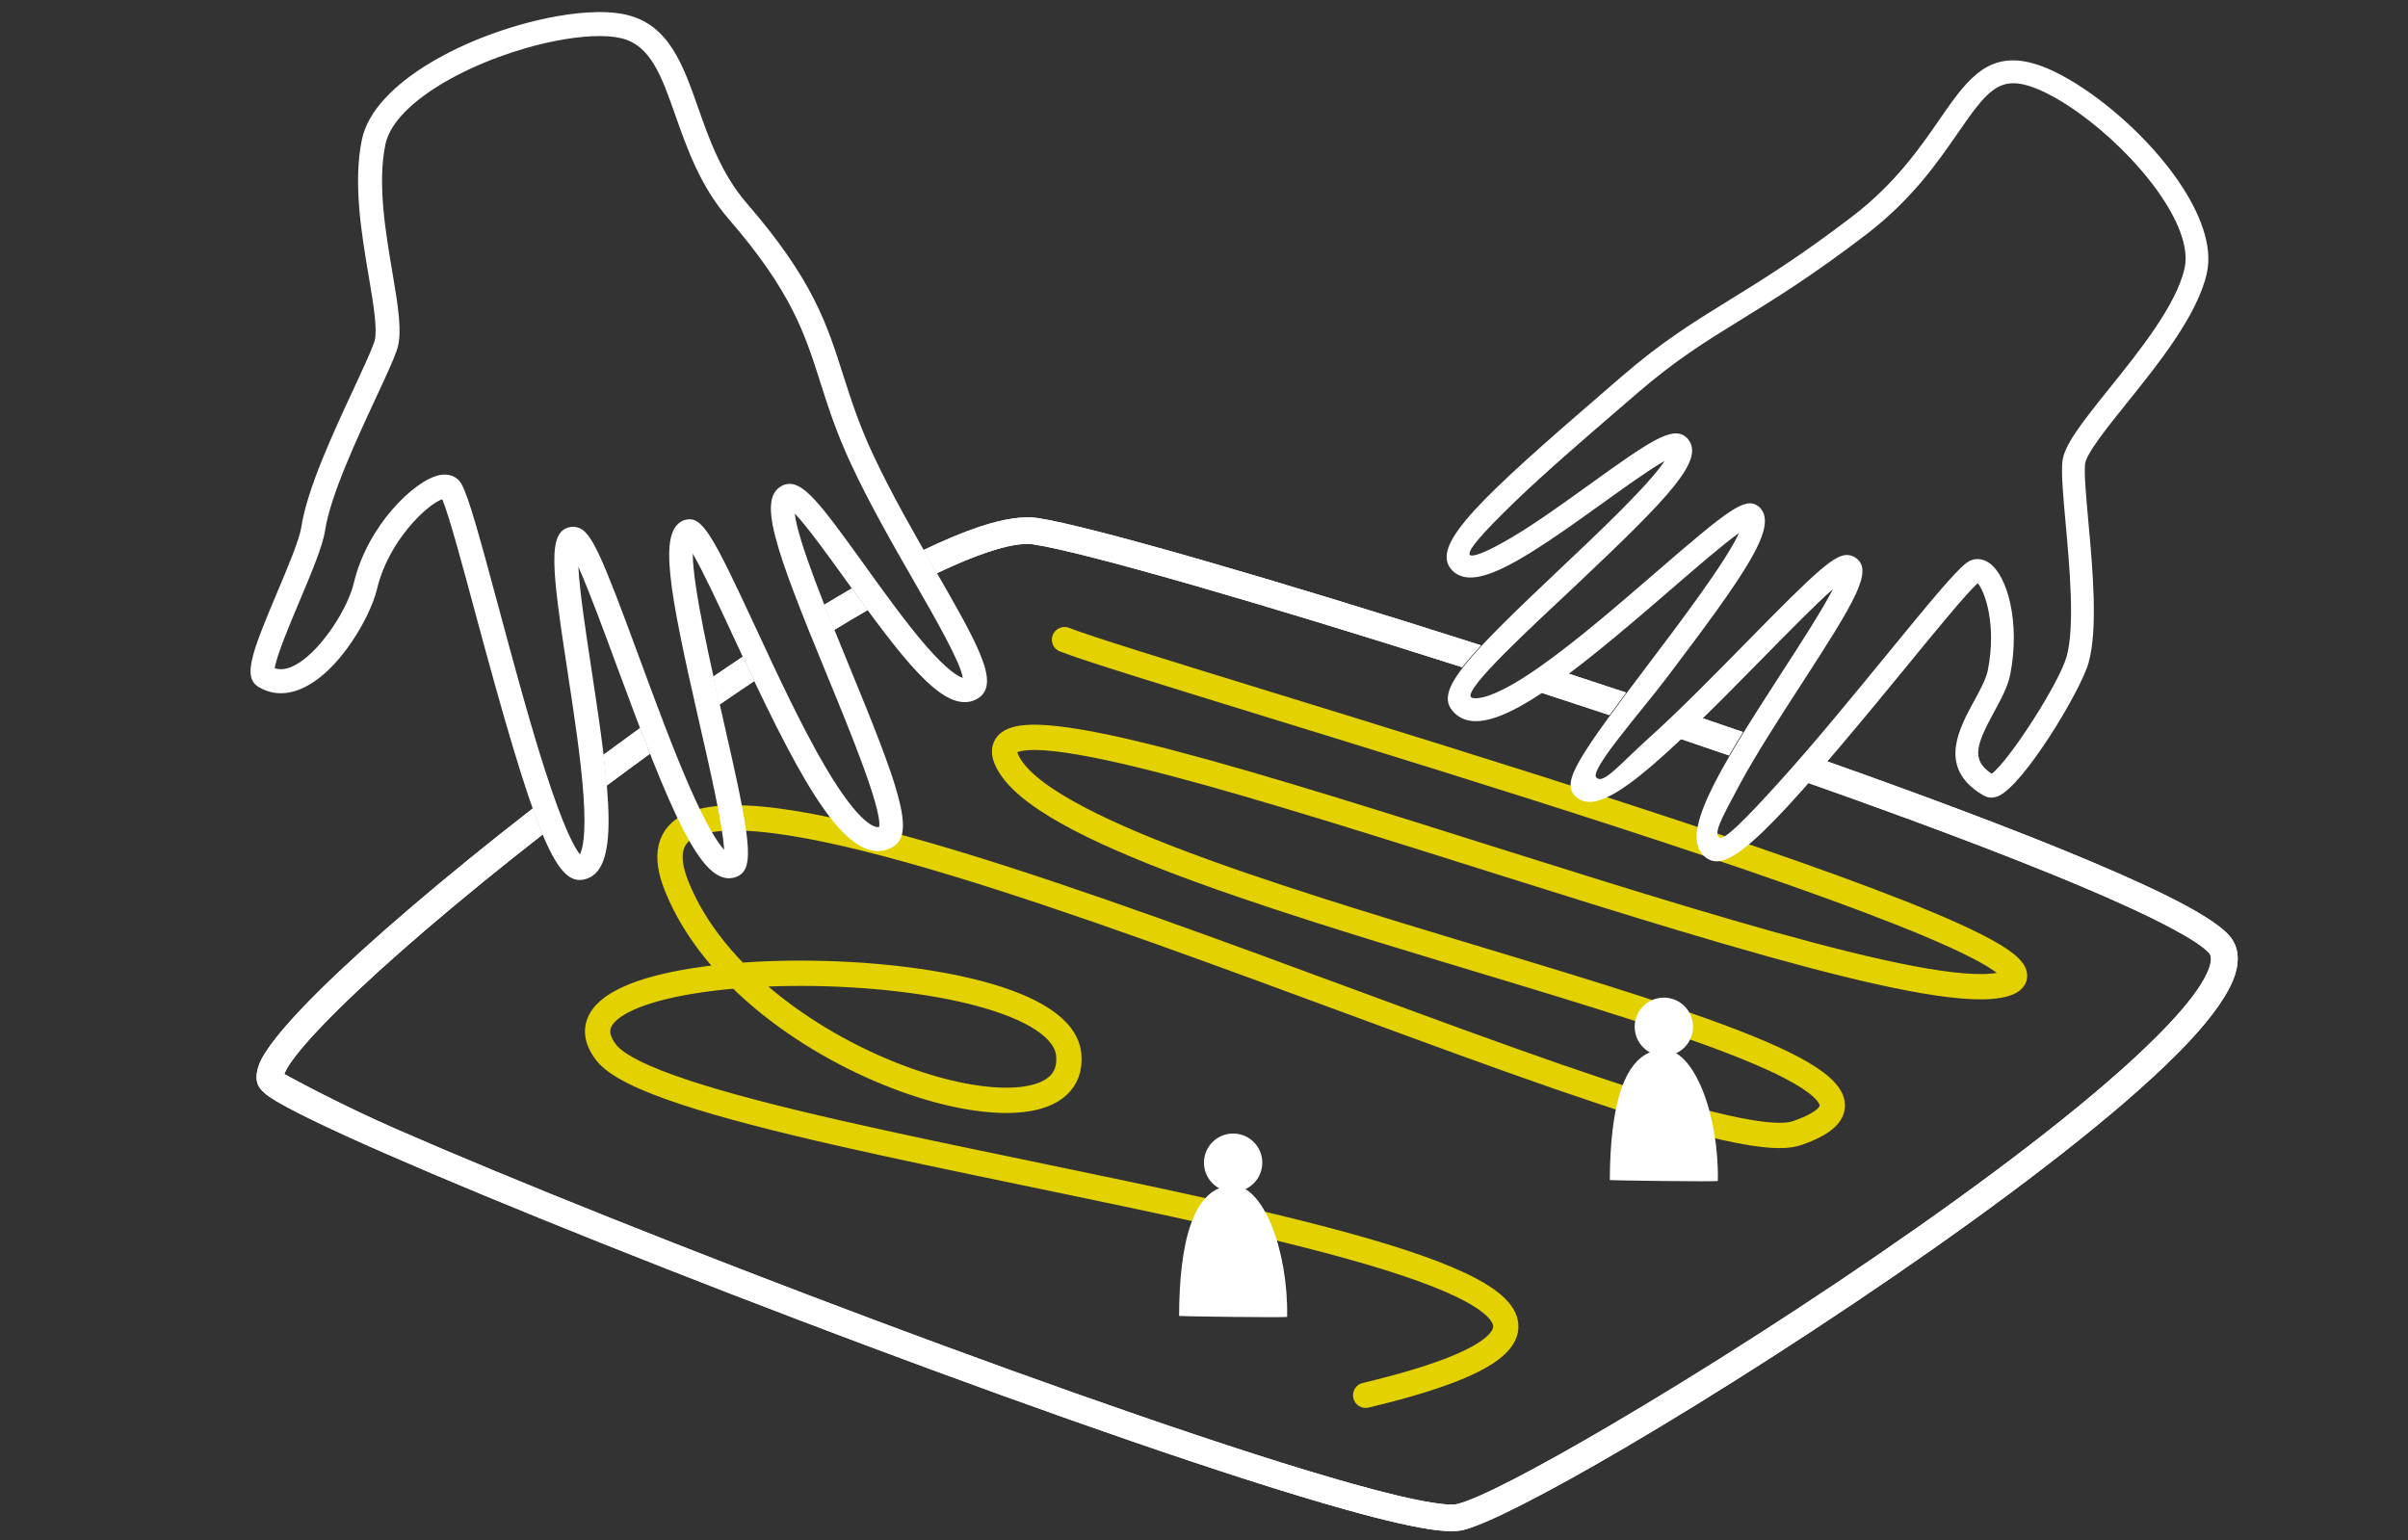 <?xml version="1.0" encoding="UTF-8" standalone="no"?>
<!DOCTYPE svg PUBLIC "-//W3C//DTD SVG 1.1//EN" "http://www.w3.org/Graphics/SVG/1.1/DTD/svg11.dtd">
<svg width="100%" height="100%" viewBox="0 0 333 213" version="1.1" xmlns="http://www.w3.org/2000/svg" xmlns:xlink="http://www.w3.org/1999/xlink" xml:space="preserve" xmlns:serif="http://www.serif.com/" style="fill-rule:evenodd;clip-rule:evenodd;stroke-linecap:round;stroke-linejoin:round;stroke-miterlimit:1.5;">
    <rect x="0" y="0" width="333" height="213" fill="#333333" stroke="none"/>
    <g id="Ebene_2">
        <g transform="matrix(1.054,0,0,1.054,-0.309,-47.81)">
            <path d="M139.963,129.296C152.447,134.169 282.199,170.971 262.602,174.643C243.005,178.314 121.17,128.04 132.889,146.005C144.607,163.969 265.725,183.946 236.028,194.056C220.16,199.459 75.485,128.106 89.102,161.719C98.752,185.542 141.86,197.911 140.511,183.752C139.162,169.594 69.098,169.522 79.819,183.456C90.541,197.39 251.232,211.321 179.477,228.443" style="fill:none;stroke:rgb(228,209,0);stroke-width:3.32px;"/>
        </g>
        <g transform="matrix(1.034,-0.207,-0.207,-1.034,116.466,30.642)">
            <path d="M0,-48.195C-1.757,-42.96 -3.749,-37.026 -5.115,-31.376C-6.197,-26.902 -6.584,-23.418 -6.959,-20.05C-7.696,-13.407 -8.333,-7.672 -14.541,3.268C-17.331,8.184 -18.067,13.379 -18.717,17.96C-19.482,23.356 -20.086,27.618 -23.714,29.276C-25.596,30.137 -28.666,30.611 -32.358,30.611C-42.266,30.611 -54.411,27.193 -56.758,21.668C-58.795,16.877 -58.988,10.37 -59.145,5.142C-59.28,0.566 -59.389,-3.052 -60.574,-5.065C-61.336,-6.361 -62.755,-8.296 -64.551,-10.745C-68.064,-15.533 -72.877,-22.093 -74.457,-26.437C-75.163,-28.376 -77.305,-31.532 -79.571,-34.873C-81.344,-37.485 -83.941,-41.311 -84.469,-42.831C-84.074,-43.064 -83.63,-43.176 -83.12,-43.176C-79.446,-43.176 -73.75,-37.507 -72.123,-33.946C-68.906,-26.911 -61.678,-22.243 -58.308,-22.243C-57.036,-22.243 -56.069,-22.869 -55.719,-23.919C-55.119,-25.717 -54.737,-31.201 -54.113,-40.738C-53.644,-47.907 -53.112,-56.031 -52.36,-62.718C-51.414,-71.139 -50.465,-73.798 -50.012,-74.622C-49.604,-74.125 -48.72,-72.465 -48.033,-67.071C-47.434,-62.374 -47.165,-56.53 -46.904,-50.88C-46.269,-37.065 -45.896,-32.286 -42.878,-32.286C-42.557,-32.286 -42.239,-32.36 -41.934,-32.505C-40.228,-33.312 -39.542,-36.669 -37.347,-50.677C-36.396,-56.745 -35.318,-63.622 -34.117,-69.049C-32.921,-74.455 -31.944,-76.773 -31.359,-77.759C-30.891,-74.736 -31.106,-66.871 -31.27,-60.899C-31.767,-42.719 -31.63,-35.231 -28.214,-34.372C-28.064,-34.335 -27.91,-34.315 -27.755,-34.315C-25.56,-34.315 -24.751,-36.872 -21.6,-49.918C-20.021,-56.455 -18.23,-63.864 -16.208,-69.691C-13.196,-78.365 -11.241,-78.807 -10.88,-78.807C-10.864,-78.807 -10.847,-78.805 -10.83,-78.805C-9.985,-76.566 -12.178,-65.36 -13.643,-57.874C-17.107,-40.173 -18.078,-33.389 -14.486,-32.411C-14.311,-32.363 -14.131,-32.338 -13.949,-32.338C-11.713,-32.338 -10.148,-35.534 -5.955,-44.786C-4.13,-48.808 -2.061,-53.369 -0.118,-56.772C2.017,-60.508 3.243,-61.512 3.759,-61.782C3.882,-59.764 1.744,-53.39 0,-48.195M5.105,-64.841C4.764,-64.964 4.407,-65.024 4.044,-65.024C0.059,-65.024 -3.474,-57.87 -8.819,-46.083C-10.357,-42.695 -12.351,-38.299 -13.613,-36.331C-13.946,-39.943 -11.94,-50.196 -10.556,-57.271C-7.281,-74.007 -6.337,-80.445 -9.451,-81.674C-9.917,-81.857 -10.399,-81.952 -10.88,-81.952C-16.649,-81.952 -20.23,-68.98 -24.657,-50.657C-25.72,-46.258 -26.888,-41.422 -27.765,-38.864C-28.611,-43.07 -28.314,-53.907 -28.125,-60.809C-27.68,-77.078 -27.832,-80.939 -30.345,-81.519C-30.544,-81.565 -30.748,-81.589 -30.95,-81.589C-35.221,-81.589 -37.215,-71.844 -40.455,-51.164C-41.199,-46.415 -42.074,-40.836 -42.817,-37.612C-43.295,-40.874 -43.557,-46.549 -43.761,-51.024C-44.531,-67.728 -45.251,-77.965 -50.195,-77.965L-50.298,-77.965C-53.948,-77.843 -55.313,-70.576 -57.252,-40.944C-57.699,-34.102 -58.125,-27.612 -58.577,-25.411C-60.752,-25.719 -66.62,-29.477 -69.261,-35.255C-70.98,-39.012 -77.428,-46.325 -83.12,-46.325C-84.631,-46.325 -85.946,-45.818 -87.032,-44.823C-88.867,-43.141 -86.988,-40.197 -82.174,-33.105C-80.114,-30.072 -77.985,-26.933 -77.413,-25.36C-75.678,-20.595 -70.915,-14.102 -67.088,-8.885C-65.413,-6.601 -63.967,-4.63 -63.285,-3.471C-62.509,-2.151 -62.402,1.436 -62.289,5.236C-62.125,10.727 -61.921,17.564 -59.653,22.9C-56.656,29.95 -43.353,33.757 -32.358,33.757C-29.433,33.757 -25.333,33.476 -22.406,32.138C-17.213,29.766 -16.431,24.245 -15.602,18.403C-14.992,14.096 -14.3,9.216 -11.806,4.82C-5.278,-6.68 -4.607,-12.716 -3.832,-19.704C-3.469,-22.973 -3.094,-26.356 -2.059,-30.637C-0.723,-36.154 1.245,-42.018 2.981,-47.193C6.654,-58.136 8.499,-63.631 5.105,-64.841" style="fill:white;fill-rule:nonzero;"/>
        </g>
        <g transform="matrix(-0.625,-0.849,-0.849,0.625,307.836,64.259)">
            <path d="M0,82.528C-0.663,82.33 -0.248,78.993 1.389,71.064C2.683,64.798 4.599,57.299 6.29,50.684C8.54,41.881 9.813,36.812 9.801,35.009C9.795,33.901 9.117,33.02 7.99,32.652C5.248,31.756 -0.64,33.964 -5.365,39.093C-6.498,40.321 -7.314,42.071 -8.104,43.763C-10.165,48.17 -11.358,49.934 -14.431,48.792C-14.433,45.971 -10.116,34.621 -7.874,31.757C-5.355,28.547 1.341,24.493 6.231,21.533C9.318,19.667 11.757,18.193 12.988,17.104C14.608,15.674 15.569,12.272 17.131,6.382C18.732,0.341 20.725,-7.177 23.977,-10.9C27.727,-15.199 39.712,-14.704 48.665,-11.781C52,-10.692 54.634,-9.357 56.084,-8.024C58.589,-5.716 57.843,-3.142 55.915,2.458C54.365,6.96 52.438,12.565 52.296,20.089C52.126,28.934 52.607,34.772 53.028,39.923C53.473,45.337 53.854,50.012 53.33,56.682L53.093,59.775C52.605,66.083 52.103,72.606 51.406,77.842C50.534,84.412 49.872,86.858 49.285,86.891C48.865,86.915 48.284,85.337 47.855,81.107C47.489,77.494 47.441,72.857 47.399,68.766C47.294,59.028 47.153,55.626 45.061,54.943C44.897,54.89 44.729,54.86 44.559,54.85C41.024,54.676 39.9,61.091 37.806,78.112C36.922,85.309 35.608,98.057 34.125,97.842C33.941,97.815 32.163,96.761 32.003,88.034C31.892,82.171 32.462,74.946 32.962,68.573C33.965,55.855 33.988,53.305 32.004,52.657C31.864,52.612 31.721,52.583 31.573,52.573C28.231,52.342 25.898,59.069 20.984,75.642C19.371,81.088 17.261,90.981 15.928,90.854C14.589,90.726 15.491,87.404 16.007,82.169C16.522,76.909 17.577,70.376 18.508,64.612C20.658,51.307 21.029,48.071 19.728,46.838C19.494,46.617 19.228,46.456 18.936,46.361C16.21,45.471 14.462,49.678 9.813,61.975C7.911,67.007 5.94,72.208 4.016,76.276C1.778,80.995 0.916,82.802 0,82.528ZM12.61,63.033C14.114,59.049 16.025,53.999 17.422,51.193C17.143,54.325 16.286,59.625 15.556,64.135C12.382,83.78 11.31,93.174 15.17,94.435C15.351,94.494 15.543,94.533 15.736,94.549C18.179,94.767 19.454,91.323 23.852,76.491C25.72,70.196 28.647,60.318 30.651,56.766C30.69,59.336 30.318,64.05 29.982,68.338C28.577,86.204 27.984,98.982 33.197,100.684C33.633,100.826 34.094,100.883 34.571,100.856C37.748,100.664 38.796,94.565 40.774,78.477C41.58,71.917 42.735,62.519 44.046,59.018C44.328,61.314 44.373,65.513 44.408,68.797C44.538,81.11 44.878,88.673 48.486,89.851C48.804,89.955 49.14,90.004 49.476,89.993C53.382,89.886 54.437,81.23 56.073,60.004L56.313,56.916C56.854,50.006 56.462,45.22 56.009,39.678C55.593,34.599 55.121,28.841 55.285,20.146C55.418,13.091 57.262,7.736 58.743,3.431C60.65,-2.114 62.16,-6.492 58.109,-10.223C55.857,-12.296 52.235,-13.76 49.593,-14.623C39.657,-17.868 26.513,-18.355 21.722,-12.868C18.014,-8.618 15.921,-0.725 14.241,5.616C13.202,9.528 12.028,13.963 11.011,14.863C9.977,15.773 7.408,17.33 4.684,18.975C-0.686,22.226 -7.372,26.271 -10.229,29.912C-12.605,32.948 -18.164,46.359 -17.301,49.861C-17.075,50.78 -16.491,51.163 -16.165,51.31C-15.802,51.473 -15.446,51.611 -15.101,51.724C-9.396,53.587 -7.085,48.64 -5.395,45.028C-4.67,43.475 -3.985,42.007 -3.168,41.119C0.907,36.695 5.3,35.341 6.786,35.449C6.57,37.513 5.025,43.565 3.394,49.942C-3.598,77.294 -4.51,84.261 -1.246,85.448L-1.153,85.48C3.313,86.939 6.986,77.9 12.61,63.033" style="fill:white;fill-rule:nonzero;"/>
        </g>
        <g transform="matrix(1.054,0,0,1.054,-0.309,-47.81)">
            <path d="M239.946,145.238C246.005,147.381 251.831,149.497 257.258,151.537C269.983,156.321 280.525,160.696 286.766,164.022C289.654,165.562 291.667,166.927 292.668,168C293.888,169.308 294.23,171.077 293.533,173.27C292.779,175.643 290.64,178.7 287.375,182.169C273.153,197.278 237.096,221.469 213.441,235.35C203.126,241.403 195.109,245.487 192.18,246.145C191.48,246.302 190.413,246.329 189.016,246.174C186.287,245.872 182.051,244.903 176.701,243.403C146.764,235.015 81.132,209.974 50.867,196.718C43.164,193.345 37.72,190.705 35.648,189.284C34.71,188.641 34.265,188.022 34.125,187.664C33.833,186.922 33.864,185.758 34.624,184.308C35.692,182.271 38.358,179.131 42.227,175.31C48.809,168.81 58.935,160.185 70.187,151.447C70.646,152.738 71.079,153.87 71.494,154.858C60.701,163.277 51.03,171.535 44.687,177.8C41.637,180.812 39.371,183.338 38.171,185.18C37.937,185.54 37.724,185.985 37.589,186.291C39.114,187.129 45.178,190.405 52.271,193.512C82.426,206.72 147.817,231.675 177.645,240.033C182.044,241.266 185.655,242.135 188.246,242.539C189.706,242.767 190.78,242.872 191.413,242.73C194.21,242.102 201.82,238.112 211.67,232.332C235.066,218.602 270.759,194.715 284.827,179.77C287.197,177.252 288.936,175.018 289.824,173.142C290.111,172.535 290.303,171.98 290.366,171.475C290.419,171.045 290.373,170.671 290.109,170.388C289.27,169.488 287.542,168.402 285.119,167.111C278.967,163.832 268.571,159.529 256.027,154.813C250.231,152.634 243.979,150.368 237.477,148.077C238.254,147.197 239.075,146.252 239.946,145.238ZM84.264,140.897C84.714,142.072 85.15,143.194 85.573,144.264C83.671,145.643 81.774,147.04 79.894,148.445C79.787,147.185 79.644,145.837 79.472,144.403C81.062,143.225 82.661,142.055 84.264,140.897ZM224.592,139.917C225.36,140.179 226.128,140.441 226.896,140.703L228.974,141.415C228.316,142.484 227.701,143.506 227.133,144.481C225.024,143.757 222.9,143.033 220.763,142.31C221.66,141.464 222.605,140.554 223.6,139.581L224.592,139.917ZM206.028,133.729C208.558,134.556 211.097,135.392 213.636,136.236C212.835,137.307 212.107,138.289 211.45,139.191C208.455,138.198 205.463,137.215 202.489,136.246C203.608,135.503 204.789,134.66 206.028,133.729ZM97.739,131.533C98.249,132.624 98.752,133.69 99.247,134.73C97.745,135.732 96.231,136.759 94.712,137.804L94.499,136.869C94.391,136.389 94.283,135.909 94.174,135.429L93.885,134.132C95.177,133.25 96.462,132.383 97.739,131.533ZM192.13,132.909C165.713,124.488 142.615,117.824 135.918,116.795C134.448,116.569 132.431,116.971 129.972,117.783C127.962,118.447 125.692,119.394 123.216,120.578L122.94,120.096C122.46,119.261 121.969,118.406 121.473,117.535C124.194,116.225 126.684,115.183 128.875,114.459C131.999,113.428 134.582,113.049 136.45,113.336C143.322,114.391 167.369,121.336 194.607,130.037C193.609,131.109 192.785,132.06 192.13,132.909ZM112.052,122.573C112.767,123.564 113.457,124.513 114.124,125.418C112.699,126.24 111.24,127.106 109.751,128.012C109.312,126.927 108.868,125.819 108.434,124.718C109.661,123.975 110.868,123.259 112.052,122.573Z" style="fill:white;"/>
        </g>
        <g transform="matrix(1.054,0,0,1.054,-0.309,-47.81)">
            <path d="M239.946,145.238C246.005,147.381 251.831,149.497 257.258,151.537C269.983,156.321 280.525,160.696 286.766,164.022C289.654,165.562 291.667,166.927 292.668,168C293.888,169.308 294.23,171.077 293.533,173.27C292.779,175.643 290.64,178.7 287.375,182.169C273.153,197.278 237.096,221.469 213.441,235.35C203.126,241.403 195.109,245.487 192.18,246.145C191.48,246.302 190.413,246.329 189.016,246.174C186.287,245.872 182.051,244.903 176.701,243.403C146.764,235.015 81.132,209.974 50.867,196.718C43.164,193.345 37.72,190.705 35.648,189.284C34.71,188.641 34.265,188.022 34.125,187.664C33.833,186.922 33.864,185.758 34.624,184.308C35.692,182.271 38.358,179.131 42.227,175.31C48.809,168.81 58.935,160.185 70.187,151.447C70.646,152.738 71.079,153.87 71.494,154.858C60.701,163.277 51.03,171.535 44.687,177.8C41.637,180.812 39.371,183.338 38.171,185.18C37.937,185.54 37.724,185.985 37.589,186.291C39.114,187.129 45.178,190.405 52.271,193.512C82.426,206.72 147.817,231.675 177.645,240.033C182.044,241.266 185.655,242.135 188.246,242.539C189.706,242.767 190.78,242.872 191.413,242.73C194.21,242.102 201.82,238.112 211.67,232.332C235.066,218.602 270.759,194.715 284.827,179.77C287.197,177.252 288.936,175.018 289.824,173.142C290.111,172.535 290.303,171.98 290.366,171.475C290.419,171.045 290.373,170.671 290.109,170.388C289.27,169.488 287.542,168.402 285.119,167.111C278.967,163.832 268.571,159.529 256.027,154.813C250.231,152.634 243.979,150.368 237.477,148.077C238.254,147.197 239.075,146.252 239.946,145.238ZM84.264,140.897C84.714,142.072 85.15,143.194 85.573,144.264C83.671,145.643 81.774,147.04 79.894,148.445C79.787,147.185 79.644,145.837 79.472,144.403C81.062,143.225 82.661,142.055 84.264,140.897ZM224.592,139.917C225.36,140.179 226.128,140.441 226.896,140.703L228.974,141.415C228.316,142.484 227.701,143.506 227.133,144.481C225.024,143.757 222.9,143.033 220.763,142.31C221.66,141.464 222.605,140.554 223.6,139.581L224.592,139.917ZM206.028,133.729C208.558,134.556 211.097,135.392 213.636,136.236C212.835,137.307 212.107,138.289 211.45,139.191C208.455,138.198 205.463,137.215 202.489,136.246C203.608,135.503 204.789,134.66 206.028,133.729ZM97.739,131.533C98.249,132.624 98.752,133.69 99.247,134.73C97.745,135.732 96.231,136.759 94.712,137.804L94.499,136.869C94.391,136.389 94.283,135.909 94.174,135.429L93.885,134.132C95.177,133.25 96.462,132.383 97.739,131.533ZM192.13,132.909C165.713,124.488 142.615,117.824 135.918,116.795C134.448,116.569 132.431,116.971 129.972,117.783C127.962,118.447 125.692,119.394 123.216,120.578L122.94,120.096C122.46,119.261 121.969,118.406 121.473,117.535C124.194,116.225 126.684,115.183 128.875,114.459C131.999,113.428 134.582,113.049 136.45,113.336C143.322,114.391 167.369,121.336 194.607,130.037C193.609,131.109 192.785,132.06 192.13,132.909ZM112.052,122.573C112.767,123.564 113.457,124.513 114.124,125.418C112.699,126.24 111.24,127.106 109.751,128.012C109.312,126.927 108.868,125.819 108.434,124.718C109.661,123.975 110.868,123.259 112.052,122.573Z" style="fill:white;"/>
        </g>
        <g transform="matrix(0.072,0,0,0.072,124.008,47.816)">
            <g transform="matrix(1,0,0,1,-47.699,70.982)">
                <circle cx="693.818" cy="1498.28" r="56.022" style="fill:white;"/>
            </g>
            <path d="M643.795,1613.02C704.569,1610.41 752.164,1739.77 749.84,1865.32C749.803,1867.3 542.311,1864.44 542.315,1863.59C542.89,1727.36 567.116,1616.31 643.795,1613.02Z" style="fill:white;"/>
        </g>
        <g transform="matrix(0.072,0,0,0.072,183.572,29.021)">
            <g transform="matrix(1,0,0,1,-47.699,70.982)">
                <circle cx="693.818" cy="1498.28" r="56.022" style="fill:white;"/>
            </g>
            <path d="M643.795,1613.02C704.569,1610.41 752.164,1739.77 749.84,1865.32C749.803,1867.3 542.311,1864.44 542.315,1863.59C542.89,1727.36 567.116,1616.31 643.795,1613.02Z" style="fill:white;"/>
        </g>
    </g>
</svg>

